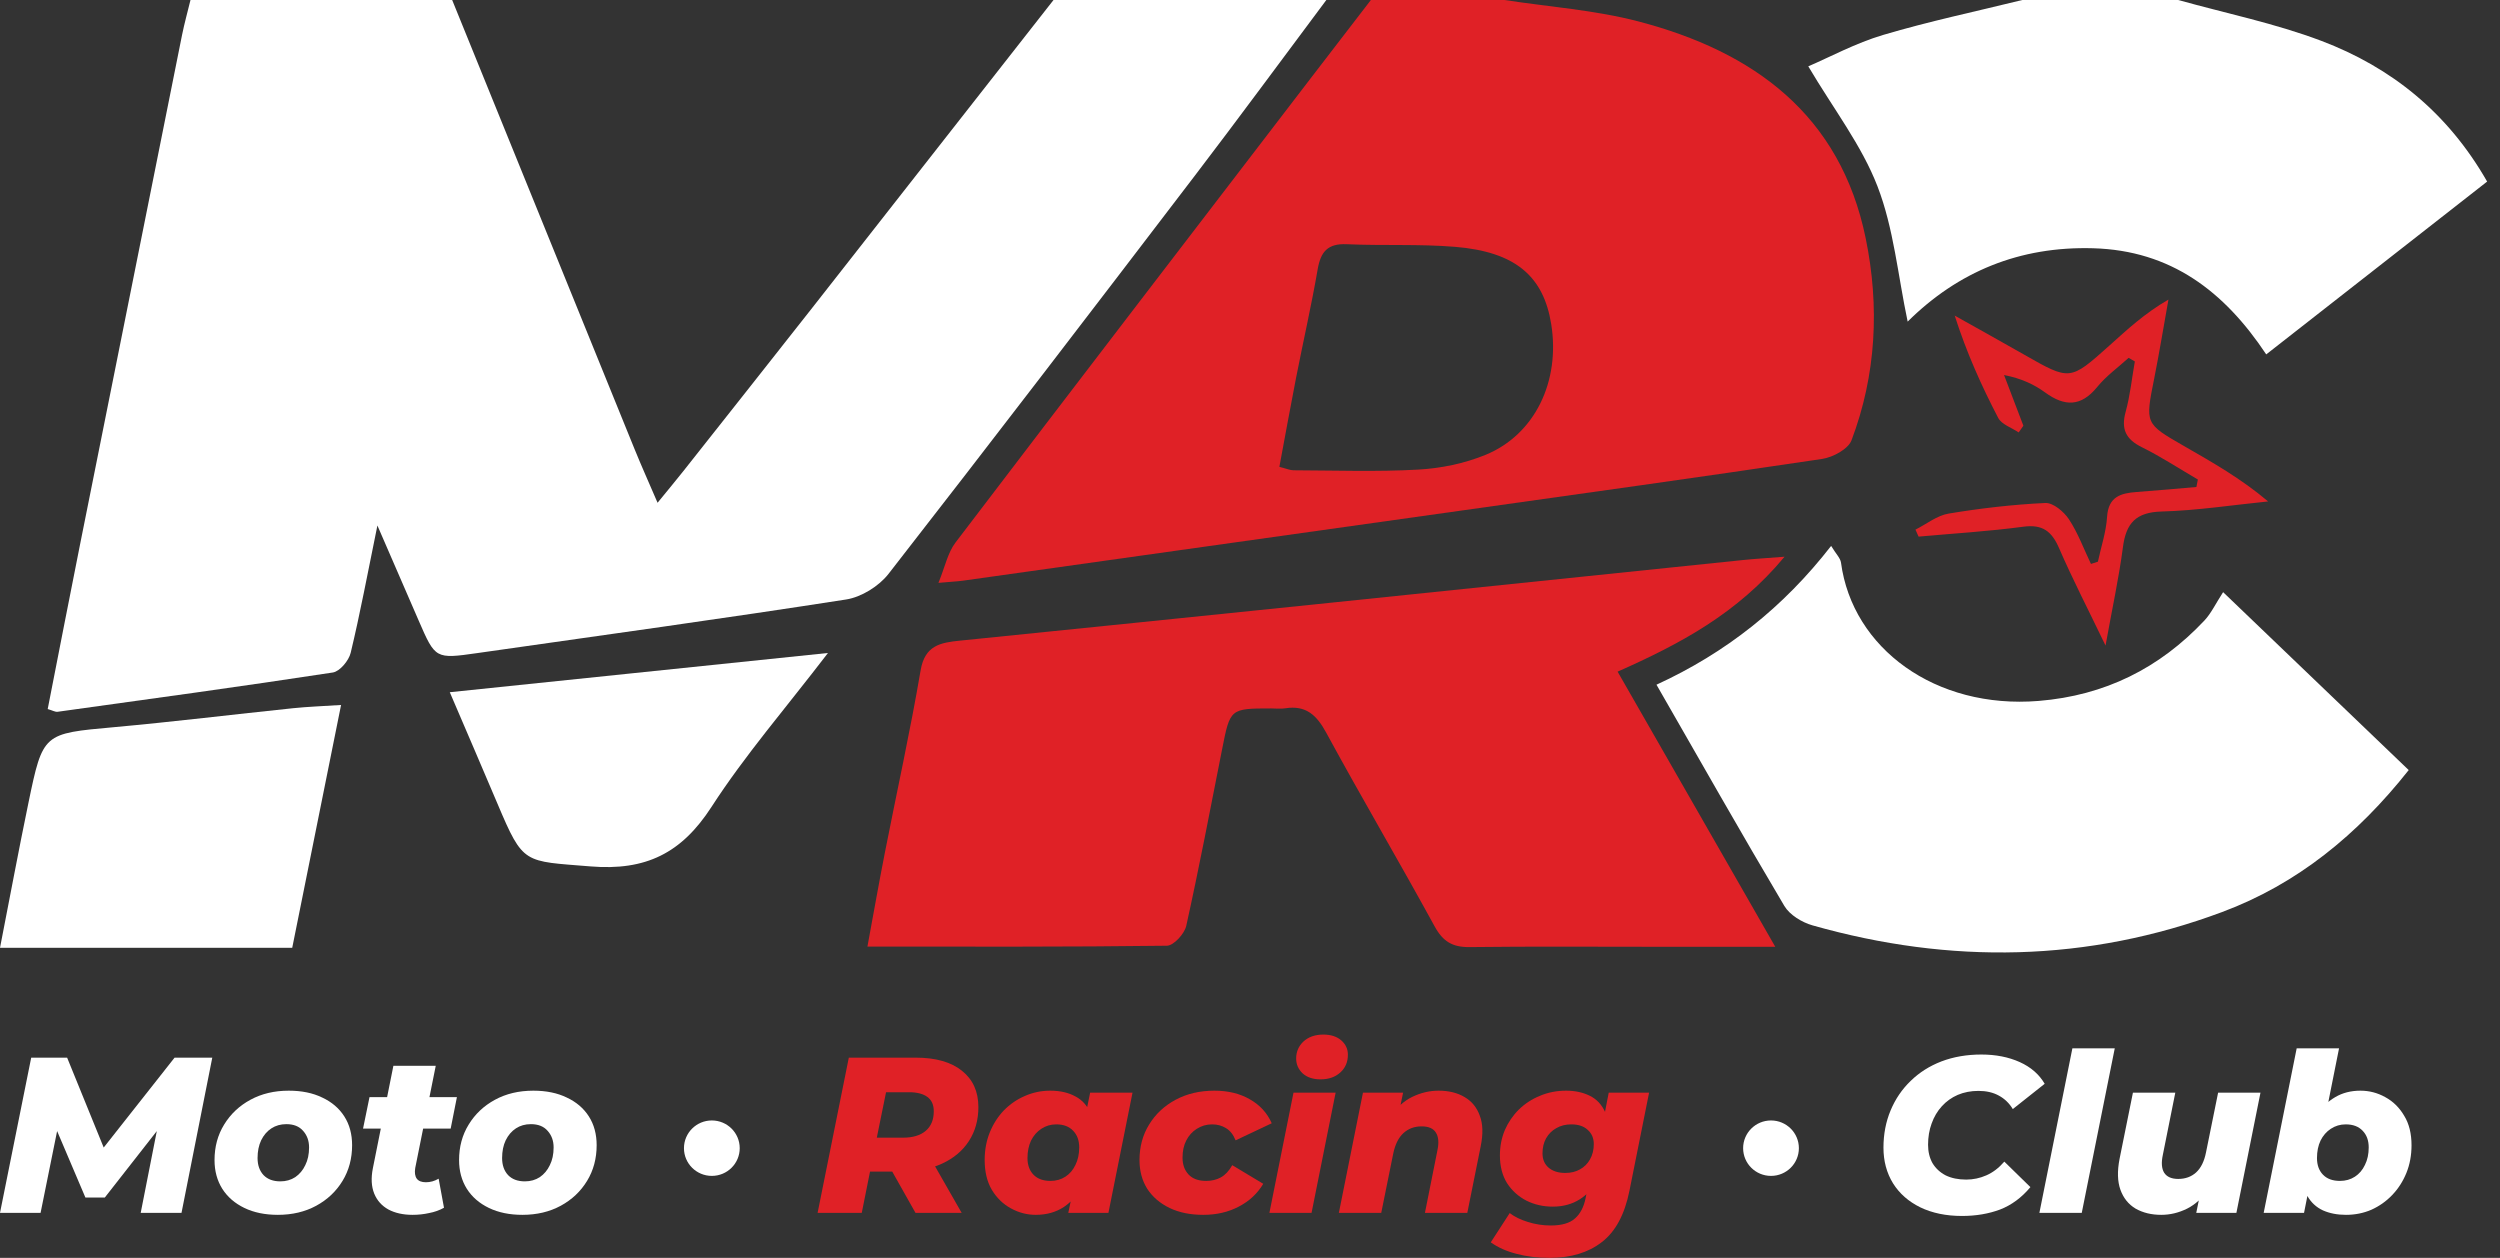 <?xml version="1.0" encoding="UTF-8"?> <svg xmlns="http://www.w3.org/2000/svg" width="159" height="80" viewBox="0 0 159 80" fill="none"><rect x="0" y="0" width="159" height="80" fill="#333333" stroke="none"/><path d="M84.355 2.00568e-09C81.573 3.721 78.822 7.466 76.003 11.158C69.536 19.629 63.06 28.093 56.509 36.499C55.899 37.281 54.786 37.976 53.815 38.127C46.011 39.343 38.186 40.419 30.366 41.535C27.69 41.917 27.689 41.914 26.623 39.459C25.817 37.602 25.011 35.745 24.003 33.422C23.373 36.497 22.904 39.025 22.303 41.521C22.185 42.015 21.612 42.703 21.167 42.771C15.342 43.662 9.502 44.459 3.665 45.269C3.511 45.29 3.34 45.184 3.034 45.096C3.725 41.575 4.403 38.072 5.102 34.574C7.255 23.792 9.414 13.011 11.577 2.231C11.728 1.482 11.935 0.744 12.115 0C17.663 0 23.211 0 28.758 0C32.625 9.524 36.489 19.049 40.361 28.57C40.791 29.629 41.261 30.673 41.821 31.976C42.5 31.143 42.981 30.569 43.446 29.981C46.184 26.518 48.925 23.058 51.652 19.587C56.774 13.062 61.886 6.53 67.003 0.001C72.787 -7.74122e-06 78.571 2.00568e-09 84.355 2.00568e-09Z" fill="white"></path><path d="M95.687 0C98.53 0.439 101.437 0.638 104.205 1.363C111.521 3.279 117.045 7.281 118.659 15.158C119.547 19.489 119.332 23.832 117.757 28.002C117.545 28.565 116.569 29.086 115.882 29.189C108.245 30.333 100.596 31.393 92.949 32.471C82.383 33.96 71.817 35.446 61.251 36.93C60.906 36.978 60.555 36.993 59.685 37.07C60.106 36.044 60.276 35.153 60.769 34.506C68.294 24.619 75.861 14.764 83.419 4.902C84.673 3.266 85.931 1.634 87.188 0C90.021 0 92.853 0 95.687 0ZM81.368 29.692C81.82 29.805 82.042 29.91 82.265 29.91C84.914 29.919 87.569 30.015 90.211 29.866C91.649 29.786 93.142 29.475 94.473 28.932C97.619 27.646 99.239 24.257 98.659 20.624C98.169 17.551 96.362 16.012 92.537 15.698C90.254 15.511 87.948 15.636 85.655 15.532C84.454 15.478 84 15.997 83.806 17.117C83.407 19.429 82.883 21.719 82.431 24.023C82.064 25.901 81.725 27.785 81.368 29.692Z" fill="#E02126"></path><path d="M138.535 0C141.573 0.849 144.692 1.484 147.63 2.596C152.084 4.281 155.673 7.157 158.182 11.548C153.526 15.19 148.913 18.798 144.132 22.539C141.458 18.517 138.061 15.929 133.121 15.789C128.45 15.656 124.533 17.275 121.327 20.454C120.704 17.5 120.442 14.531 119.411 11.857C118.403 9.241 116.61 6.927 115.007 4.219C116.377 3.632 118.016 2.743 119.764 2.223C122.679 1.357 125.664 0.729 128.62 0C131.925 0 135.23 0 138.535 0Z" fill="white"></path><path d="M112.907 60.216C110.191 60.216 107.847 60.216 105.502 60.216C101.489 60.216 97.477 60.186 93.465 60.235C92.386 60.248 91.773 59.887 91.246 58.923C88.987 54.793 86.595 50.734 84.347 46.598C83.735 45.471 83.052 44.841 81.74 45.048C81.452 45.094 81.151 45.056 80.855 45.056C78.231 45.058 78.238 45.06 77.727 47.65C76.987 51.399 76.272 55.154 75.446 58.884C75.334 59.39 74.646 60.142 74.216 60.148C67.972 60.23 61.725 60.204 55.168 60.204C55.56 58.086 55.9 56.153 56.278 54.227C57.037 50.361 57.891 46.512 58.552 42.63C58.822 41.045 59.816 40.87 61.041 40.746C68.49 39.991 75.939 39.231 83.387 38.463C92.537 37.519 101.687 36.565 110.837 35.62C111.579 35.543 112.323 35.5 113.498 35.407C110.503 39.017 106.859 40.951 102.88 42.717C106.208 48.526 109.444 54.173 112.907 60.216Z" fill="#E02126"></path><path d="M141.39 37.661C145.644 41.74 149.375 45.315 153.194 48.977C149.943 53.084 146.115 56.222 141.318 58.009C132.754 61.201 124.043 61.34 115.281 58.855C114.608 58.665 113.823 58.19 113.483 57.616C110.754 53.018 108.119 48.364 105.352 43.547C109.759 41.523 113.415 38.639 116.46 34.72C116.772 35.236 117.049 35.496 117.088 35.787C117.813 41.228 123.091 45.118 129.662 44.579C133.869 44.234 137.339 42.503 140.194 39.472C140.633 39.006 140.914 38.393 141.39 37.661Z" fill="white"></path><path d="M21.692 44.836C20.608 50.224 19.593 55.27 18.585 60.282C12.324 60.282 6.28 60.282 0 60.282C0.621 57.105 1.186 54.066 1.813 51.04C2.73 46.611 2.753 46.657 7.242 46.249C11.05 45.904 14.847 45.437 18.651 45.041C19.573 44.946 20.499 44.914 21.692 44.836Z" fill="white"></path><path d="M28.606 44.025C36.687 43.187 44.424 42.384 52.659 41.529C49.958 45.055 47.374 48.037 45.253 51.317C43.348 54.262 41.081 55.393 37.548 55.103C33.308 54.754 33.291 55.019 31.647 51.133C30.689 48.869 29.714 46.613 28.606 44.025Z" fill="white"></path><path d="M135.382 22.758C134.71 23.37 133.951 23.913 133.384 24.61C132.352 25.879 131.314 25.866 130.069 24.96C129.366 24.45 128.568 24.071 127.458 23.852C127.868 24.927 128.277 26.001 128.687 27.076C128.587 27.219 128.488 27.361 128.388 27.503C127.943 27.2 127.304 26.998 127.085 26.578C126.028 24.549 125.085 22.461 124.319 20.073C125.796 20.902 127.279 21.724 128.75 22.563C131.649 24.216 131.651 24.225 134.156 21.98C135.285 20.968 136.392 19.931 137.913 19.053C137.611 20.734 137.337 22.42 137.003 24.095C136.435 26.938 136.417 26.939 138.867 28.347C140.685 29.391 142.511 30.423 144.252 31.891C141.997 32.118 139.744 32.47 137.484 32.532C135.841 32.577 135.216 33.277 135.018 34.801C134.768 36.716 134.354 38.611 133.912 41.057C132.772 38.689 131.799 36.805 130.958 34.865C130.493 33.793 129.912 33.334 128.683 33.499C126.474 33.795 124.244 33.928 122.022 34.129C121.956 33.981 121.889 33.832 121.823 33.684C122.525 33.332 123.194 32.786 123.934 32.664C125.967 32.326 128.026 32.087 130.083 31.99C130.577 31.967 131.263 32.54 131.582 33.023C132.16 33.898 132.528 34.911 132.984 35.866C133.131 35.819 133.279 35.771 133.426 35.724C133.63 34.774 133.95 33.831 134.01 32.873C134.091 31.587 134.878 31.364 135.899 31.29C137.164 31.199 138.427 31.08 139.691 30.973C139.722 30.815 139.753 30.657 139.784 30.498C138.601 29.807 137.45 29.051 136.225 28.444C135.203 27.938 134.887 27.297 135.192 26.19C135.478 25.148 135.587 24.058 135.775 22.989C135.644 22.913 135.513 22.835 135.382 22.758Z" fill="#E02126"></path><path d="M0 77.137L1.985 67.266H4.269L7.006 73.992H5.8L11.104 67.266H13.501L11.544 77.137H8.949L10.126 71.158L10.594 71.144L6.665 76.164H5.432L3.29 71.13L3.787 71.172L2.581 77.137H0Z" fill="white"></path><path d="M17.672 77.264C16.859 77.264 16.15 77.118 15.545 76.827C14.94 76.535 14.472 76.131 14.141 75.614C13.81 75.088 13.644 74.477 13.644 73.781C13.644 72.935 13.848 72.183 14.254 71.524C14.661 70.857 15.218 70.33 15.928 69.945C16.637 69.559 17.45 69.367 18.367 69.367C19.189 69.367 19.898 69.513 20.494 69.804C21.099 70.086 21.567 70.486 21.898 71.003C22.229 71.52 22.394 72.131 22.394 72.836C22.394 73.682 22.191 74.439 21.785 75.106C21.378 75.774 20.82 76.3 20.111 76.686C19.402 77.071 18.589 77.264 17.672 77.264ZM17.828 75.135C18.187 75.135 18.504 75.045 18.778 74.867C19.052 74.679 19.265 74.425 19.416 74.105C19.577 73.785 19.657 73.409 19.657 72.977C19.657 72.554 19.53 72.201 19.274 71.919C19.029 71.637 18.674 71.496 18.211 71.496C17.852 71.496 17.535 71.585 17.261 71.764C16.986 71.943 16.769 72.197 16.608 72.526C16.457 72.845 16.381 73.221 16.381 73.654C16.381 74.105 16.509 74.467 16.764 74.74C17.02 75.003 17.374 75.135 17.828 75.135Z" fill="white"></path><path d="M26.238 77.264C25.643 77.264 25.132 77.151 24.707 76.926C24.281 76.691 23.979 76.352 23.799 75.91C23.619 75.459 23.591 74.923 23.714 74.303L25.019 67.787H27.713L26.408 74.288C26.361 74.58 26.394 74.806 26.508 74.965C26.621 75.116 26.815 75.191 27.089 75.191C27.231 75.191 27.368 75.172 27.5 75.135C27.633 75.097 27.765 75.041 27.898 74.965L28.238 76.813C27.954 76.973 27.637 77.085 27.288 77.151C26.947 77.227 26.598 77.264 26.238 77.264ZM23.09 71.778L23.501 69.776H29.06L28.663 71.778H23.09Z" fill="white"></path><path d="M33.225 77.264C32.412 77.264 31.703 77.118 31.098 76.827C30.492 76.535 30.024 76.131 29.694 75.614C29.363 75.088 29.197 74.477 29.197 73.781C29.197 72.935 29.4 72.183 29.807 71.524C30.213 70.857 30.771 70.33 31.48 69.945C32.189 69.559 33.002 69.367 33.92 69.367C34.742 69.367 35.451 69.513 36.047 69.804C36.652 70.086 37.12 70.486 37.451 71.003C37.782 71.52 37.947 72.131 37.947 72.836C37.947 73.682 37.744 74.439 37.337 75.106C36.931 75.774 36.373 76.3 35.664 76.686C34.955 77.071 34.142 77.264 33.225 77.264ZM33.381 75.135C33.74 75.135 34.057 75.045 34.331 74.867C34.605 74.679 34.818 74.425 34.969 74.105C35.13 73.785 35.21 73.409 35.21 72.977C35.21 72.554 35.083 72.201 34.827 71.919C34.581 71.637 34.227 71.496 33.764 71.496C33.404 71.496 33.088 71.585 32.813 71.764C32.539 71.943 32.322 72.197 32.161 72.526C32.01 72.845 31.934 73.221 31.934 73.654C31.934 74.105 32.062 74.467 32.317 74.74C32.572 75.003 32.927 75.135 33.381 75.135Z" fill="white"></path><path d="M52 77.137L53.985 67.266H58.225C59.502 67.266 60.485 67.543 61.175 68.097C61.875 68.652 62.225 69.423 62.225 70.41C62.225 71.238 62.022 71.962 61.615 72.582C61.218 73.193 60.651 73.668 59.913 74.007C59.176 74.345 58.306 74.514 57.304 74.514H54.084L55.574 73.315L54.808 77.137H52ZM58.225 77.137L56.197 73.541H59.105L61.161 77.137H58.225ZM55.503 73.64L54.524 72.356H57.431C58.055 72.356 58.538 72.211 58.878 71.919C59.218 71.628 59.388 71.214 59.388 70.678C59.388 70.265 59.251 69.959 58.977 69.762C58.703 69.564 58.32 69.466 57.828 69.466H55.12L56.623 68.14L55.503 73.64Z" fill="#E02126"></path><path d="M65.873 77.264C65.324 77.264 64.8 77.128 64.299 76.855C63.797 76.582 63.391 76.188 63.079 75.671C62.776 75.153 62.625 74.524 62.625 73.781C62.625 73.141 62.734 72.554 62.951 72.018C63.169 71.482 63.467 71.017 63.845 70.622C64.232 70.227 64.677 69.921 65.178 69.705C65.688 69.48 66.227 69.367 66.795 69.367C67.419 69.367 67.953 69.489 68.397 69.733C68.851 69.969 69.182 70.354 69.39 70.89C69.598 71.416 69.645 72.131 69.532 73.033C69.447 73.889 69.243 74.636 68.922 75.276C68.6 75.915 68.184 76.409 67.674 76.756C67.163 77.095 66.563 77.264 65.873 77.264ZM66.809 75.106C67.168 75.106 67.485 75.017 67.759 74.838C68.033 74.66 68.246 74.411 68.397 74.091C68.558 73.771 68.638 73.4 68.638 72.977C68.638 72.535 68.511 72.183 68.255 71.919C68 71.647 67.641 71.51 67.177 71.51C66.828 71.51 66.511 71.604 66.227 71.792C65.953 71.971 65.736 72.22 65.575 72.54C65.424 72.859 65.348 73.231 65.348 73.654C65.348 74.096 65.476 74.448 65.731 74.712C65.986 74.975 66.346 75.106 66.809 75.106ZM67.943 77.137L68.213 75.854L68.723 73.329L69.064 70.805L69.333 69.494H72.028L70.496 77.137H67.943Z" fill="#E02126"></path><path d="M76.528 77.264C75.705 77.264 74.991 77.118 74.386 76.827C73.781 76.535 73.308 76.131 72.968 75.614C72.637 75.088 72.472 74.477 72.472 73.781C72.472 72.935 72.675 72.183 73.082 71.524C73.488 70.857 74.051 70.33 74.769 69.945C75.488 69.559 76.31 69.367 77.237 69.367C78.107 69.367 78.858 69.55 79.492 69.917C80.135 70.283 80.598 70.791 80.882 71.44L78.584 72.526C78.442 72.168 78.239 71.91 77.974 71.75C77.719 71.59 77.426 71.51 77.095 71.51C76.736 71.51 76.409 71.604 76.116 71.792C75.833 71.971 75.611 72.215 75.45 72.526C75.289 72.836 75.209 73.203 75.209 73.626C75.209 74.068 75.336 74.425 75.592 74.698C75.847 74.97 76.22 75.106 76.712 75.106C77.062 75.106 77.374 75.031 77.648 74.881C77.932 74.721 78.173 74.462 78.371 74.105L80.343 75.29C79.974 75.91 79.454 76.394 78.783 76.742C78.121 77.09 77.369 77.264 76.528 77.264Z" fill="#E02126"></path><path d="M80.734 77.137L82.266 69.494H84.946L83.415 77.137H80.734ZM83.982 68.647C83.509 68.647 83.131 68.521 82.847 68.267C82.573 68.004 82.436 67.689 82.436 67.322C82.436 66.889 82.592 66.528 82.904 66.236C83.225 65.945 83.646 65.799 84.166 65.799C84.639 65.799 85.017 65.921 85.301 66.165C85.584 66.41 85.726 66.716 85.726 67.082C85.726 67.543 85.565 67.919 85.244 68.21C84.922 68.502 84.502 68.647 83.982 68.647Z" fill="#E02126"></path><path d="M91.491 69.367C92.144 69.367 92.697 69.503 93.151 69.776C93.604 70.039 93.926 70.434 94.115 70.96C94.314 71.477 94.332 72.126 94.172 72.906L93.321 77.137H90.626L91.42 73.16C91.524 72.671 91.491 72.295 91.321 72.032C91.16 71.769 90.858 71.637 90.413 71.637C89.96 71.637 89.577 71.778 89.265 72.06C88.953 72.342 88.735 72.775 88.612 73.358L87.847 77.137H85.152L86.684 69.494H89.236L88.797 71.637L88.456 71.017C88.825 70.443 89.279 70.025 89.818 69.762C90.366 69.498 90.924 69.367 91.491 69.367Z" fill="#E02126"></path><path d="M98.557 80C97.791 80 97.091 79.915 96.458 79.746C95.824 79.586 95.276 79.342 94.813 79.013L96.018 77.151C96.321 77.386 96.704 77.574 97.167 77.715C97.639 77.866 98.126 77.941 98.627 77.941C99.327 77.941 99.842 77.791 100.173 77.49C100.504 77.198 100.726 76.775 100.84 76.221L101.081 75.036L101.62 73.047L102.045 70.89L102.315 69.494H104.882L103.634 75.727C103.331 77.241 102.745 78.331 101.875 78.999C101.015 79.666 99.909 80 98.557 80ZM98.755 76.742C98.15 76.742 97.592 76.615 97.082 76.362C96.571 76.098 96.16 75.727 95.848 75.248C95.545 74.759 95.394 74.171 95.394 73.485C95.394 72.911 95.498 72.375 95.706 71.877C95.924 71.379 96.221 70.942 96.6 70.566C96.987 70.189 97.436 69.898 97.947 69.691C98.457 69.475 99.01 69.367 99.606 69.367C100.173 69.367 100.674 69.475 101.109 69.691C101.554 69.907 101.885 70.265 102.102 70.763C102.329 71.261 102.386 71.938 102.272 72.794C102.178 73.63 101.974 74.345 101.662 74.937C101.36 75.52 100.963 75.967 100.471 76.277C99.98 76.587 99.407 76.742 98.755 76.742ZM99.549 74.599C99.909 74.599 100.221 74.524 100.485 74.373C100.759 74.223 100.972 74.011 101.123 73.739C101.284 73.457 101.365 73.132 101.365 72.765C101.365 72.389 101.237 72.088 100.982 71.863C100.736 71.628 100.386 71.51 99.932 71.51C99.573 71.51 99.256 71.59 98.982 71.75C98.708 71.9 98.49 72.117 98.33 72.399C98.178 72.671 98.103 72.991 98.103 73.358C98.103 73.734 98.23 74.035 98.486 74.26C98.75 74.486 99.105 74.599 99.549 74.599Z" fill="#E02126"></path><path d="M124.78 77.335C123.769 77.335 122.885 77.151 122.128 76.785C121.382 76.418 120.805 75.91 120.398 75.262C119.992 74.603 119.788 73.847 119.788 72.991C119.788 72.135 119.94 71.346 120.242 70.622C120.545 69.898 120.97 69.273 121.519 68.746C122.067 68.21 122.719 67.797 123.476 67.505C124.241 67.214 125.088 67.068 126.014 67.068C126.931 67.068 127.744 67.228 128.453 67.547C129.163 67.867 129.692 68.328 130.042 68.93L128.014 70.537C127.787 70.161 127.489 69.874 127.12 69.677C126.761 69.48 126.331 69.381 125.83 69.381C125.348 69.381 124.908 69.466 124.511 69.635C124.123 69.804 123.788 70.044 123.504 70.354C123.22 70.664 123.003 71.031 122.852 71.454C122.7 71.868 122.625 72.319 122.625 72.808C122.625 73.25 122.719 73.64 122.908 73.978C123.107 74.307 123.386 74.566 123.745 74.754C124.114 74.933 124.549 75.022 125.05 75.022C125.494 75.022 125.92 74.933 126.326 74.754C126.742 74.575 127.125 74.284 127.475 73.879L129.134 75.501C128.576 76.169 127.933 76.644 127.205 76.926C126.477 77.198 125.669 77.335 124.78 77.335Z" fill="white"></path><path d="M129.705 77.137L131.804 66.673H134.499L132.4 77.137H129.705Z" fill="white"></path><path d="M137.455 77.264C136.831 77.264 136.288 77.132 135.825 76.869C135.371 76.597 135.049 76.197 134.86 75.671C134.671 75.144 134.652 74.491 134.803 73.71L135.654 69.494H138.349L137.555 73.457C137.451 73.945 137.479 74.321 137.64 74.585C137.81 74.848 138.108 74.98 138.533 74.98C138.987 74.98 139.365 74.843 139.668 74.571C139.98 74.288 140.193 73.856 140.306 73.273L141.072 69.494H143.766L142.235 77.137H139.682L140.122 74.98L140.462 75.6C140.093 76.174 139.639 76.597 139.101 76.869C138.571 77.132 138.023 77.264 137.455 77.264Z" fill="white"></path><path d="M143.97 77.137L146.069 66.673H148.764L147.941 70.791L147.289 73.287L146.878 75.417L146.537 77.137H143.97ZM149.203 77.264C148.655 77.264 148.168 77.17 147.743 76.982C147.317 76.785 146.986 76.479 146.75 76.065C146.514 75.642 146.395 75.097 146.395 74.43C146.395 73.753 146.476 73.113 146.636 72.512C146.797 71.9 147.034 71.36 147.346 70.89C147.667 70.42 148.059 70.048 148.523 69.776C148.986 69.503 149.52 69.367 150.125 69.367C150.683 69.367 151.208 69.503 151.699 69.776C152.2 70.048 152.602 70.443 152.905 70.96C153.217 71.468 153.373 72.093 153.373 72.836C153.373 73.475 153.264 74.063 153.047 74.599C152.829 75.135 152.527 75.605 152.139 76.009C151.761 76.404 151.321 76.714 150.82 76.94C150.319 77.156 149.78 77.264 149.203 77.264ZM148.82 75.106C149.18 75.106 149.496 75.017 149.771 74.838C150.045 74.66 150.258 74.411 150.409 74.091C150.57 73.771 150.65 73.4 150.65 72.977C150.65 72.535 150.522 72.183 150.267 71.919C150.012 71.647 149.652 71.51 149.189 71.51C148.839 71.51 148.523 71.604 148.239 71.792C147.965 71.971 147.747 72.22 147.587 72.54C147.435 72.859 147.36 73.231 147.36 73.654C147.36 74.096 147.487 74.448 147.743 74.712C147.998 74.975 148.357 75.106 148.82 75.106Z" fill="white"></path><path d="M47.046 73.024C47.046 73.998 46.252 74.787 45.273 74.787C44.294 74.787 43.5 73.998 43.5 73.024C43.5 72.05 44.294 71.261 45.273 71.261C46.252 71.261 47.046 72.05 47.046 73.024Z" fill="white"></path><path d="M114.409 73.024C114.409 73.998 113.615 74.787 112.636 74.787C111.657 74.787 110.863 73.998 110.863 73.024C110.863 72.05 111.657 71.261 112.636 71.261C113.615 71.261 114.409 72.05 114.409 73.024Z" fill="white"></path></svg> 